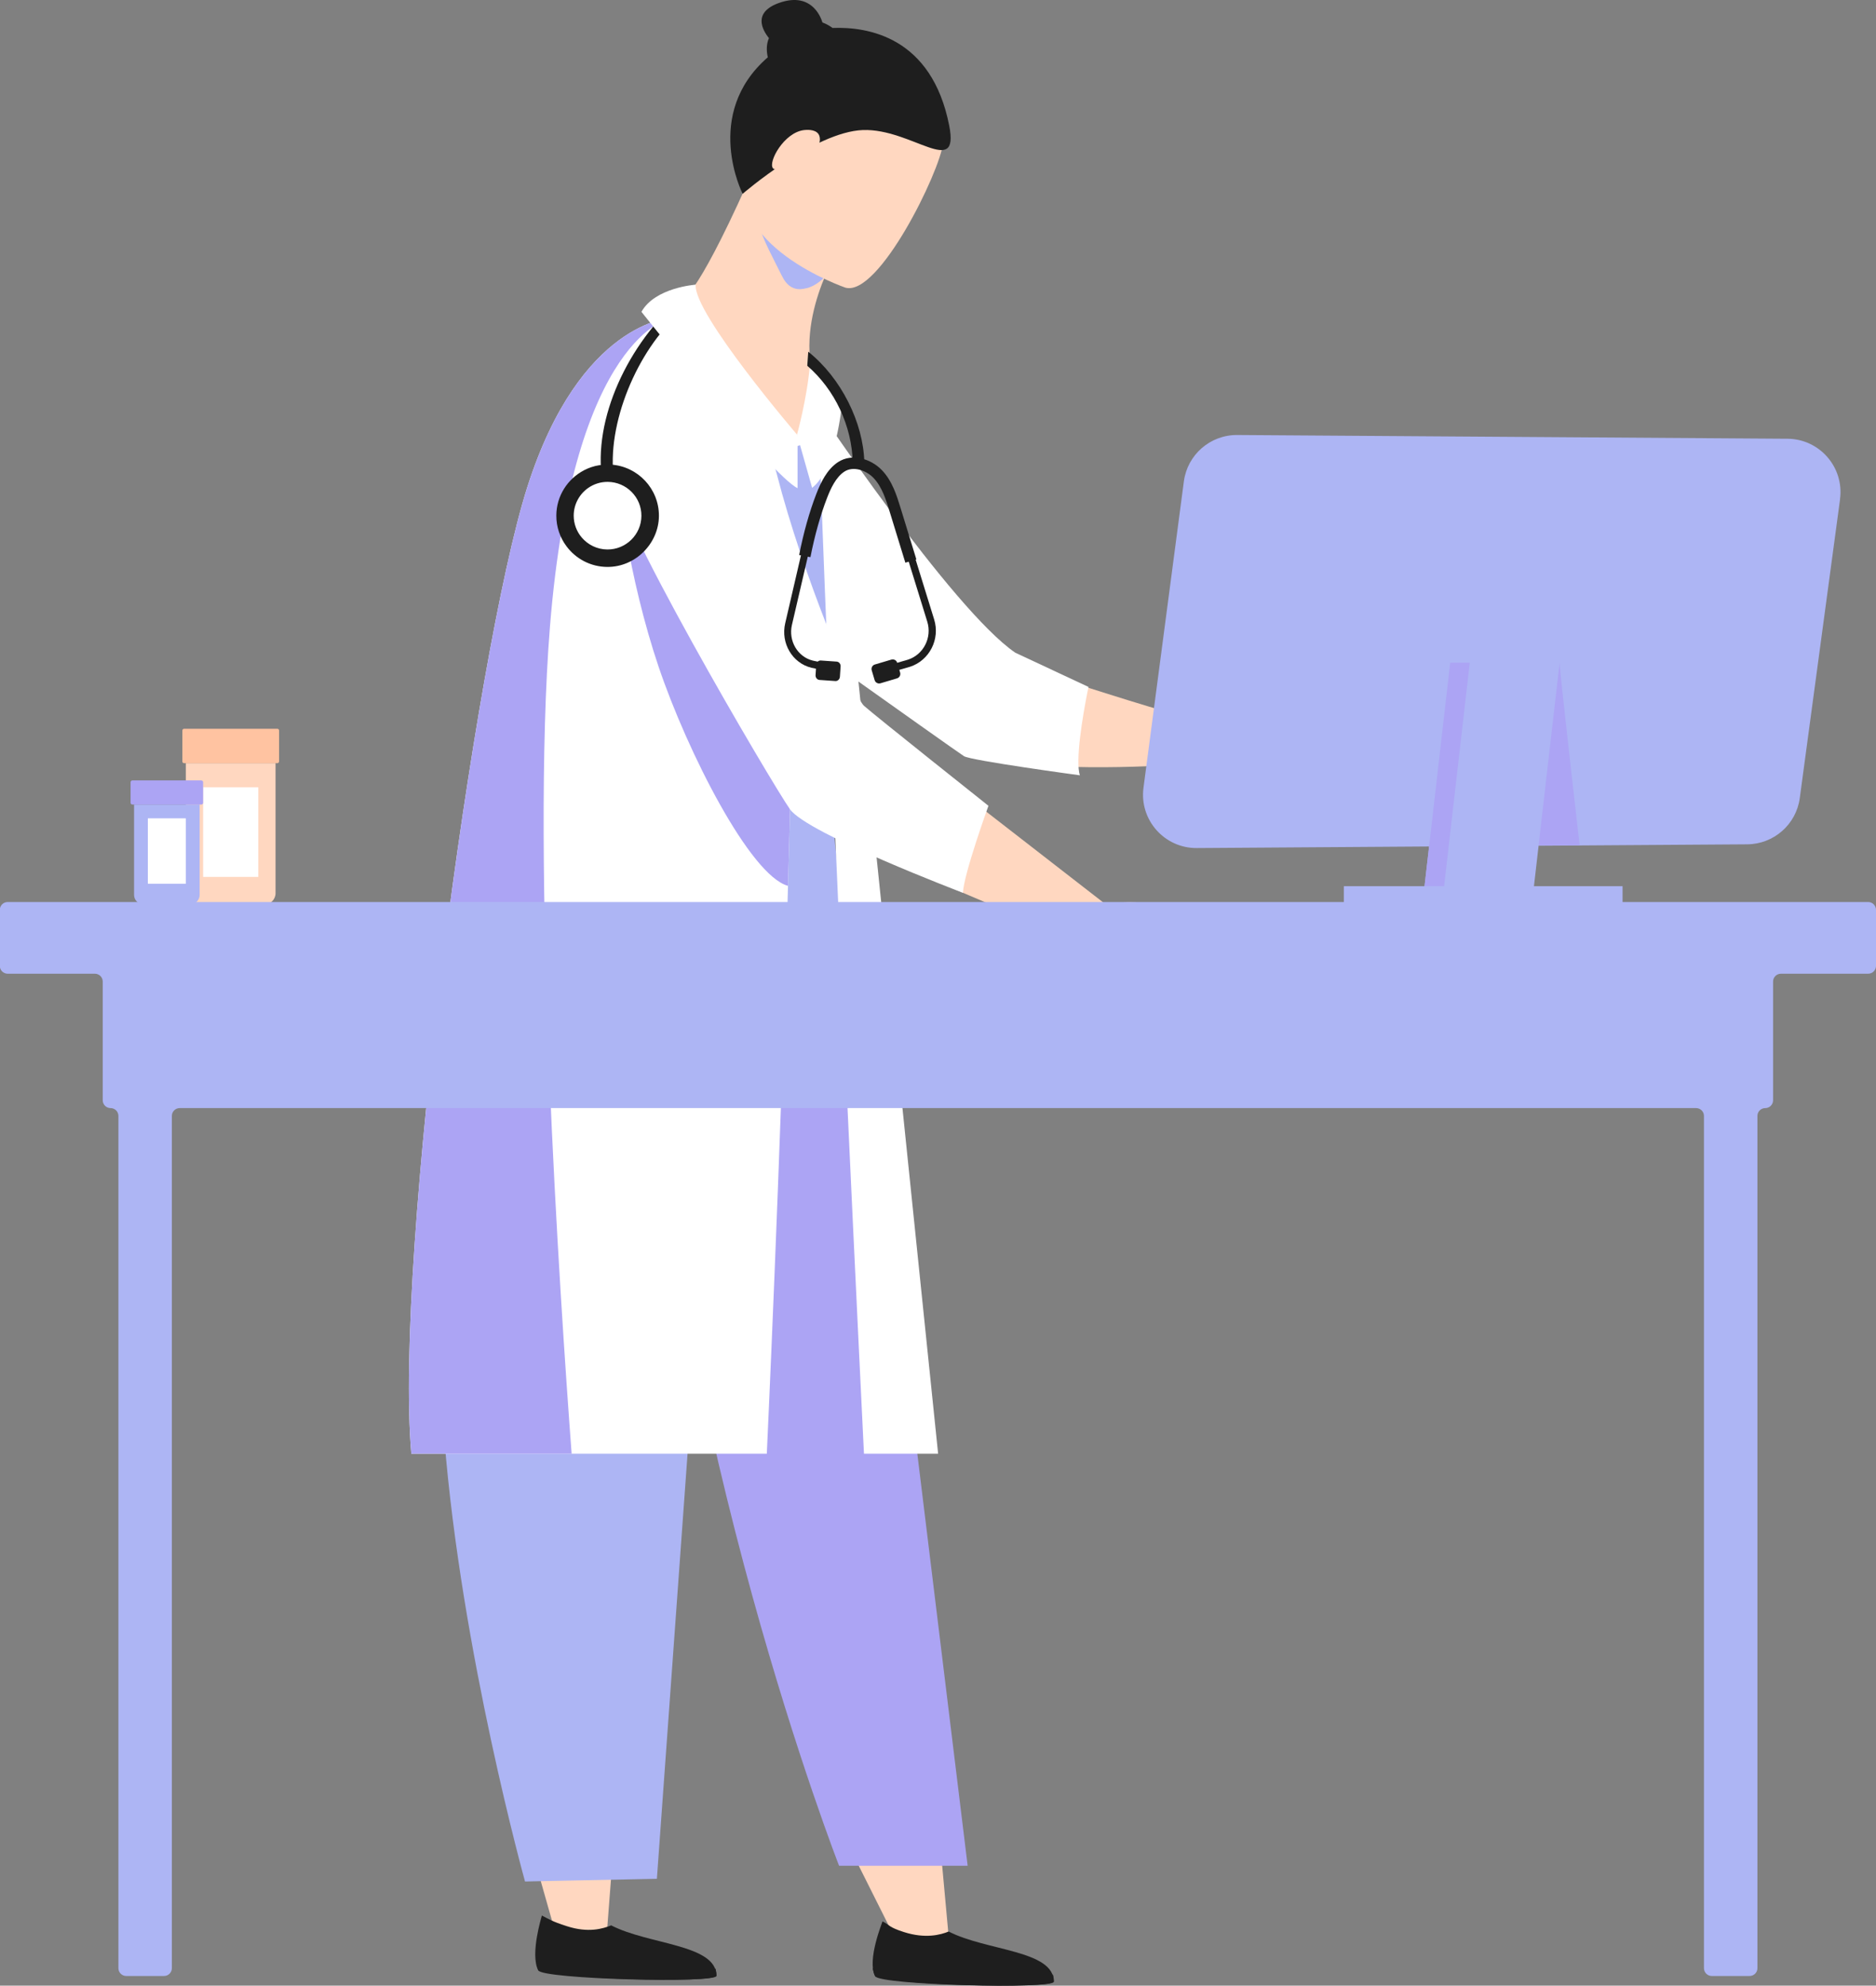 <svg width="290" height="307" viewBox="0 0 290 307" fill="none" xmlns="http://www.w3.org/2000/svg">
<rect x="0" y="0" width="290" height="307" fill="#808080" stroke="none"/>
<g clip-path="url(#clip0_2054_3158)">
<path d="M132.072 287.109L140.18 303.298L146.77 300.756L145.26 284.232L132.079 287.109H132.072Z" fill="#FFD7C0"/>
<path d="M82.9 288.39L86.647 301.597L93.665 300.749L95.218 280.573L82.893 288.397L82.9 288.39Z" fill="#FFD7C0"/>
<path d="M94.455 297.688C93.201 298.193 90.943 298.877 87.644 297.809C85.272 297.054 84.866 296.713 83.762 296.157C83.733 296.357 81.924 302.066 83.192 304.629C83.876 306.018 110.749 306.665 110.749 305.491C110.749 300.585 100.34 300.706 94.455 297.667V297.681V297.688Z" fill="#1E1E1E"/>
<path d="M93.737 304.651C90.139 304.395 86.769 303.946 83.648 303.384C83.72 303.775 83.819 304.138 83.969 304.459C84.639 305.997 110.75 306.716 110.75 305.42C110.75 305.043 110.693 304.701 110.607 304.373C105.627 304.886 99.963 305.092 93.737 304.644V304.651Z" fill="#1E1E1E"/>
<path d="M146.636 298.635C145.375 299.147 143.038 299.774 139.732 298.713C137.352 297.959 137.531 297.617 136.419 297.062C136.391 297.261 134.004 302.971 135.265 305.534C135.956 306.922 162.901 307.57 162.901 306.395C162.901 301.49 152.535 301.661 146.628 298.621V298.635H146.636Z" fill="#1E1E1E"/>
<path d="M145.324 305.554C141.605 305.298 138.122 304.857 134.901 304.287C134.98 304.679 135.079 305.042 135.229 305.362C135.92 306.9 162.908 307.619 162.908 306.323C162.908 305.946 162.851 305.604 162.758 305.277C157.614 305.789 151.765 305.996 145.324 305.547V305.554Z" fill="#1E1E1E"/>
<path d="M149.592 288.461H129.707C129.707 288.461 103.767 222.088 100.041 152.924C98.624 126.497 129.608 134.869 129.608 134.869L136.953 185.039L149.585 288.469L149.592 288.461Z" fill="#ACA4F4"/>
<path d="M114.496 163.972C114.496 163.972 110.599 165.175 110.343 168.514L101.544 290.476L88.948 290.732L81.161 290.896C81.161 290.896 71.322 255.548 68.679 222.315C68.294 217.51 67.995 212.939 67.767 208.596C64.903 153.799 73.581 134.861 73.581 134.861L89.383 137.068H104.109L113.934 136.691L114.504 163.972H114.496Z" fill="#ADB5F4"/>
<path d="M201.764 118.138C198.992 118.928 199.911 118.259 196.036 119.455C192.317 120.601 188.356 119.861 186.24 117.96C185.356 118.024 184.373 118.095 183.319 118.159C173.715 118.772 157.899 119.227 150.133 116.422C143.187 113.909 117.403 93.292 117.403 93.292L110.82 63.02C110.82 63.02 124.357 61.454 126.679 64.964C139.475 84.328 141.776 89.582 157.5 102.967C167.688 106.092 175.275 108.684 184.052 111.118C185.434 111.503 186.845 111.88 188.299 112.265C189.367 111.652 195.943 108.285 202.027 114.408C202.027 114.408 204.549 117.348 201.771 118.145L201.764 118.138Z" fill="#FFD7C0"/>
<path d="M166.918 119.868C166.918 119.868 150.097 117.59 149.021 116.914C148.288 116.451 137.679 108.919 130.954 104.134C127.783 101.885 125.482 100.24 125.482 100.24C125.482 100.24 117.14 77.472 125.482 61.803C125.482 61.803 147.105 94.189 156.951 100.916L168.264 106.206C168.264 106.206 166.768 113.219 166.704 117.462C166.69 118.458 166.747 119.306 166.932 119.868H166.918Z" fill="white"/>
<path d="M113.172 155.586H130.242C131.838 155.586 133.021 154.119 132.693 152.567C131.004 144.579 126.829 122.829 129.216 112.798C132.18 100.382 126.281 66.715 126.281 66.715C126.281 66.715 124.086 72.033 110.849 68.053C97.612 64.074 113.165 155.593 113.165 155.593L113.172 155.586Z" fill="#ADB5F4"/>
<path d="M129.223 39.313C129.223 39.313 121.35 52.235 127.399 62.195C127.399 62.195 120.702 70.318 113.421 67.434C98.295 61.44 105.391 46.311 105.391 46.311C105.391 46.311 107.301 46.66 115.494 28.406L129.223 39.32V39.313Z" fill="#FFD7C0"/>
<path d="M122.455 107.438C122.32 116.693 122.099 126.76 121.814 136.962C120.645 179.593 118.537 224.751 118.537 224.751H63.586C60.893 194.636 73.311 101.081 81.504 75.344C89.697 49.608 103.725 49.152 103.725 49.152L116.471 63.761C117.831 67.734 122.769 85.198 122.455 107.438Z" fill="white"/>
<path d="M128.532 64.978C128.532 64.978 126.623 67.371 126.687 69.101C128.539 122.788 133.555 224.751 133.555 224.751H145.018L128.532 64.978Z" fill="white"/>
<path d="M184.323 150.083C181.089 150.168 182.279 149.698 177.726 149.912C173.28 150.118 169.106 148.125 167.403 145.391C165.529 144.75 163.178 143.875 160.556 142.849C147.355 137.688 127.022 128.604 123.466 125.087C118.451 120.132 94.242 76.213 96.415 71.471C98.588 66.73 113.635 63.761 113.635 63.761L132.921 110.321L163.855 134.335L171.129 139.98C171.129 139.98 180.298 136.969 185.634 146.096C185.634 146.096 187.551 149.997 184.316 150.083H184.323Z" fill="#FFD7C0"/>
<path d="M125.219 56.207C125.219 56.207 129.636 58.742 130.156 62.472C130.156 62.472 129.23 72.638 125.54 75.422L123.21 67.178C123.21 67.178 124.777 61.589 125.219 56.214V56.207Z" fill="white"/>
<path d="M122.455 107.438C122.32 116.693 122.099 126.759 121.814 136.961C121.799 136.961 121.785 136.961 121.771 136.947C115.972 135.324 106.282 116.323 101.801 103.059C97.313 89.789 94.67 72.809 96.422 71.471L122.462 107.438H122.455Z" fill="#ACA4F4"/>
<path d="M105.834 57.126C105.834 57.126 116.043 57.575 120.097 73.351C124.151 89.135 132.073 107.773 133.555 109.118C135.037 110.464 152.798 124.582 152.798 124.582C152.798 124.582 148.951 135.218 148.858 138.037C148.858 138.037 124.82 128.903 122.127 125.13C119.434 121.357 93.729 77.658 94.677 72.817C95.617 67.976 96.159 62.416 105.848 57.126H105.834Z" fill="white"/>
<path d="M85.016 96.859C82.067 133.516 86.562 200.716 88.365 224.751H63.586C60.893 194.636 73.311 101.081 81.504 75.344C89.697 49.608 103.725 49.152 103.725 49.152C103.725 49.152 88.65 51.68 85.016 96.859Z" fill="#ACA4F4"/>
<path d="M92.904 72.58C92.242 62.677 98.44 51.222 106.619 45L106.419 47.335C99.544 52.347 94.279 63.681 94.749 72.474L92.904 72.58Z" fill="#1E1E1E"/>
<path d="M123.289 67.292C123.289 67.292 107.116 48.411 107.544 44.012C107.544 44.012 101.26 44.439 99.158 48.212C99.158 48.212 119.299 73.585 123.289 75.472V67.292Z" fill="white"/>
<path d="M95.583 86.285C99.152 85.473 101.382 81.921 100.563 78.368C99.744 74.808 96.189 72.587 92.619 73.399C89.05 74.217 86.82 77.763 87.639 81.323C88.459 84.882 92.014 87.103 95.583 86.292V86.285Z" fill="white"/>
<path d="M90.268 72.715C87.753 74.032 86.022 76.652 86 79.685C85.986 81.465 86.57 83.124 87.568 84.455C89 86.385 91.294 87.638 93.88 87.652C98.254 87.68 101.831 83.992 101.859 79.785C101.888 75.577 98.611 72.11 94.464 71.833H94.428C94.279 71.826 94.129 71.818 93.98 71.818C93.524 71.818 93.075 71.854 92.64 71.925H92.626C91.785 72.06 90.995 72.331 90.261 72.715H90.268ZM93.887 84.954C92.305 84.946 90.888 84.227 89.933 83.11C89.149 82.191 88.679 80.995 88.686 79.692C88.7 77.934 89.584 76.382 90.923 75.442C91.778 74.844 92.826 74.495 93.951 74.502C96.837 74.524 99.173 76.88 99.152 79.763C99.131 82.647 96.765 84.975 93.887 84.954Z" fill="#1E1E1E"/>
<path d="M124.792 56.564L124.942 54.378C129.993 58.407 133.462 65.292 133.612 71.486L131.824 71.535C131.688 65.847 129.06 60.244 124.799 56.556L124.792 56.564Z" fill="#1E1E1E"/>
<path d="M138.313 102.583L140.372 101.985C142.766 101.202 144.099 98.567 143.343 96.118L138.328 79.901L139.389 79.552L144.405 95.77C145.352 98.817 143.685 102.099 140.693 103.081L138.613 103.679L138.313 102.583Z" fill="#1E1E1E"/>
<path d="M134.751 103.629L135.207 105.16C135.321 105.537 135.72 105.751 136.098 105.644L138.662 104.882C139.04 104.768 139.254 104.377 139.147 103.992L138.691 102.462C138.577 102.084 138.178 101.871 137.8 101.978L135.236 102.739C134.858 102.853 134.644 103.245 134.751 103.629Z" fill="#1E1E1E"/>
<path d="M127.47 103.671L125.411 103.237C122.476 102.511 120.666 99.435 121.379 96.367L125.155 80.085L126.202 80.341L122.419 96.623C121.849 99.087 123.302 101.557 125.639 102.134L127.684 102.561L127.463 103.664L127.47 103.671Z" fill="#1E1E1E"/>
<path d="M129.836 104.633L129.943 103.046C129.971 102.654 129.701 102.32 129.344 102.291L126.879 102.12C126.523 102.099 126.21 102.391 126.181 102.782L126.074 104.37C126.046 104.762 126.317 105.096 126.673 105.125L129.138 105.295C129.494 105.317 129.808 105.025 129.836 104.633Z" fill="#1E1E1E"/>
<path d="M125.284 86.144L123.538 85.809C124.186 82.456 125.127 79.103 126.188 76.369C126.844 74.675 127.813 72.589 129.53 71.457C131.767 69.983 134.695 70.994 136.319 72.681C137.937 74.368 138.621 76.604 139.226 78.576L141.656 86.486L139.953 86.998L137.523 79.089C136.975 77.302 136.355 75.28 135.03 73.891C133.89 72.703 131.888 72.012 130.513 72.923C129.216 73.778 128.404 75.543 127.848 76.989C126.822 79.63 125.918 82.876 125.284 86.13V86.144Z" fill="#1E1E1E"/>
<path d="M42.597 117.996V138.094C42.597 139.055 41.827 139.831 40.873 139.831H30.45C29.502 139.831 28.726 139.055 28.726 138.094V117.996H42.597Z" fill="#FFD7C0"/>
<path d="M28.191 112.934V117.726C28.191 117.875 28.312 117.996 28.469 117.996H42.861C43.01 117.996 43.139 117.875 43.139 117.726V112.934C43.139 112.785 43.017 112.671 42.861 112.671H28.469C28.32 112.671 28.191 112.792 28.191 112.934Z" fill="#FFC3A1"/>
<path d="M31.398 135.574H39.932V121.727H31.398V135.574Z" fill="white"/>
<path d="M30.863 138.364C30.863 139.176 30.193 139.831 29.359 139.831H22.228C21.394 139.831 20.725 139.176 20.725 138.364V124.382H30.863V138.364Z" fill="#ADB5F4"/>
<path d="M20.19 120.922V124.125C20.19 124.268 20.319 124.389 20.483 124.389H31.105C31.262 124.389 31.397 124.275 31.397 124.125V120.922C31.397 120.779 31.269 120.658 31.105 120.658H20.483C20.326 120.658 20.19 120.772 20.19 120.922Z" fill="#ACA4F4"/>
<path d="M22.855 136.634H28.726V126.518H22.855V136.634Z" fill="white"/>
<path d="M284.436 77.18C285.099 72.254 281.287 67.861 276.307 67.833L191.249 67.256C187.081 67.228 183.554 70.303 183.006 74.432L176.765 121.79C176.109 126.752 179.992 131.152 185.008 131.116L270.088 130.54C274.198 130.511 277.668 127.464 278.217 123.392L284.443 77.195L284.436 77.18Z" fill="#ADB5F4"/>
<path d="M241.091 102.462H224.178L220.195 137.14H237.109L241.098 102.462H241.091Z" fill="#ADB5F4"/>
<path d="M227.206 102.462H224.178L220.195 137.14H223.223L227.206 102.462Z" fill="#ACA4F4"/>
<path d="M250.823 137.012H207.734V143.946H250.823V137.012Z" fill="#ADB5F4"/>
<path d="M237.842 130.704H244.19C244.19 130.704 241.019 103.081 241.091 102.462L237.842 130.704Z" fill="#ACA4F4"/>
<path d="M124.678 44.553C124.25 44.66 123.495 44.845 122.69 44.546C121.7 44.169 121.173 43.272 120.802 42.517C119.734 40.353 117.789 36.765 117.439 35.049L127.627 42.666C126.872 43.485 125.889 44.254 124.678 44.567V44.553Z" fill="#ADB5F4"/>
<path d="M130.691 44.475C130.691 44.475 111.312 37.825 115.644 25.829C119.976 13.833 120.389 4.898 132.949 8.636C145.502 12.374 146.243 17.813 145.773 22.17C145.303 26.527 135.849 45.898 130.698 44.475H130.691Z" fill="#FFD7C0"/>
<path d="M118.693 8.864C118.493 7.995 118.422 6.906 118.864 5.895C117.774 4.528 116.42 1.922 120.36 0.477C125.874 -1.538 127.128 3.467 127.128 3.467H127.121C127.769 3.709 128.297 4.023 128.696 4.322C134.131 4.108 144.042 5.681 146.735 19.436C148.345 27.645 140.921 19.842 133.398 20.105C125.881 20.376 114.803 29.965 114.803 29.965C114.803 29.965 108.541 17.67 118.693 8.857V8.864Z" fill="#1E1E1E"/>
<path d="M13.537 139.461H276.464H288.789C289.459 139.461 290 140.002 290 140.671V149.335C290 150.005 289.459 150.546 288.789 150.546H276.464H275.303C274.633 150.546 274.091 151.087 274.091 151.756V170.11C274.091 170.779 273.55 171.32 272.88 171.32C272.211 171.32 271.669 171.861 271.669 172.53V304.295C271.669 304.964 271.128 305.505 270.458 305.505H264.616C263.946 305.505 263.405 304.964 263.405 304.295V172.53C263.405 171.861 262.863 171.32 262.194 171.32H261.146H28.826H27.778C27.109 171.32 26.567 171.861 26.567 172.53V304.295C26.567 304.964 26.026 305.505 25.356 305.505H19.514C18.844 305.505 18.303 304.964 18.303 304.295V172.53C18.303 171.861 17.761 171.32 17.092 171.32C16.422 171.32 15.88 170.779 15.88 170.11V151.756C15.88 151.087 15.339 150.546 14.669 150.546H13.508H1.183C0.513 150.546 -0.028 150.005 -0.028 149.335V140.671C-0.028 140.002 0.513 139.461 1.183 139.461H13.508H13.537Z" fill="#ADB5F4"/>
<path d="M124.285 20.112C124.549 20.084 125.96 19.92 126.515 20.717C127.007 21.429 126.565 22.462 126.48 22.675C126.302 23.081 125.838 23.914 123.73 24.903C122.07 25.679 120.018 26.633 119.491 26.014C118.7 25.081 121.172 20.489 124.285 20.112Z" fill="#FFD7C0"/>
</g>
<defs>
<clipPath id="clip0_2054_3158">
<rect width="290" height="307" fill="white"/>
</clipPath>
</defs>
</svg>

